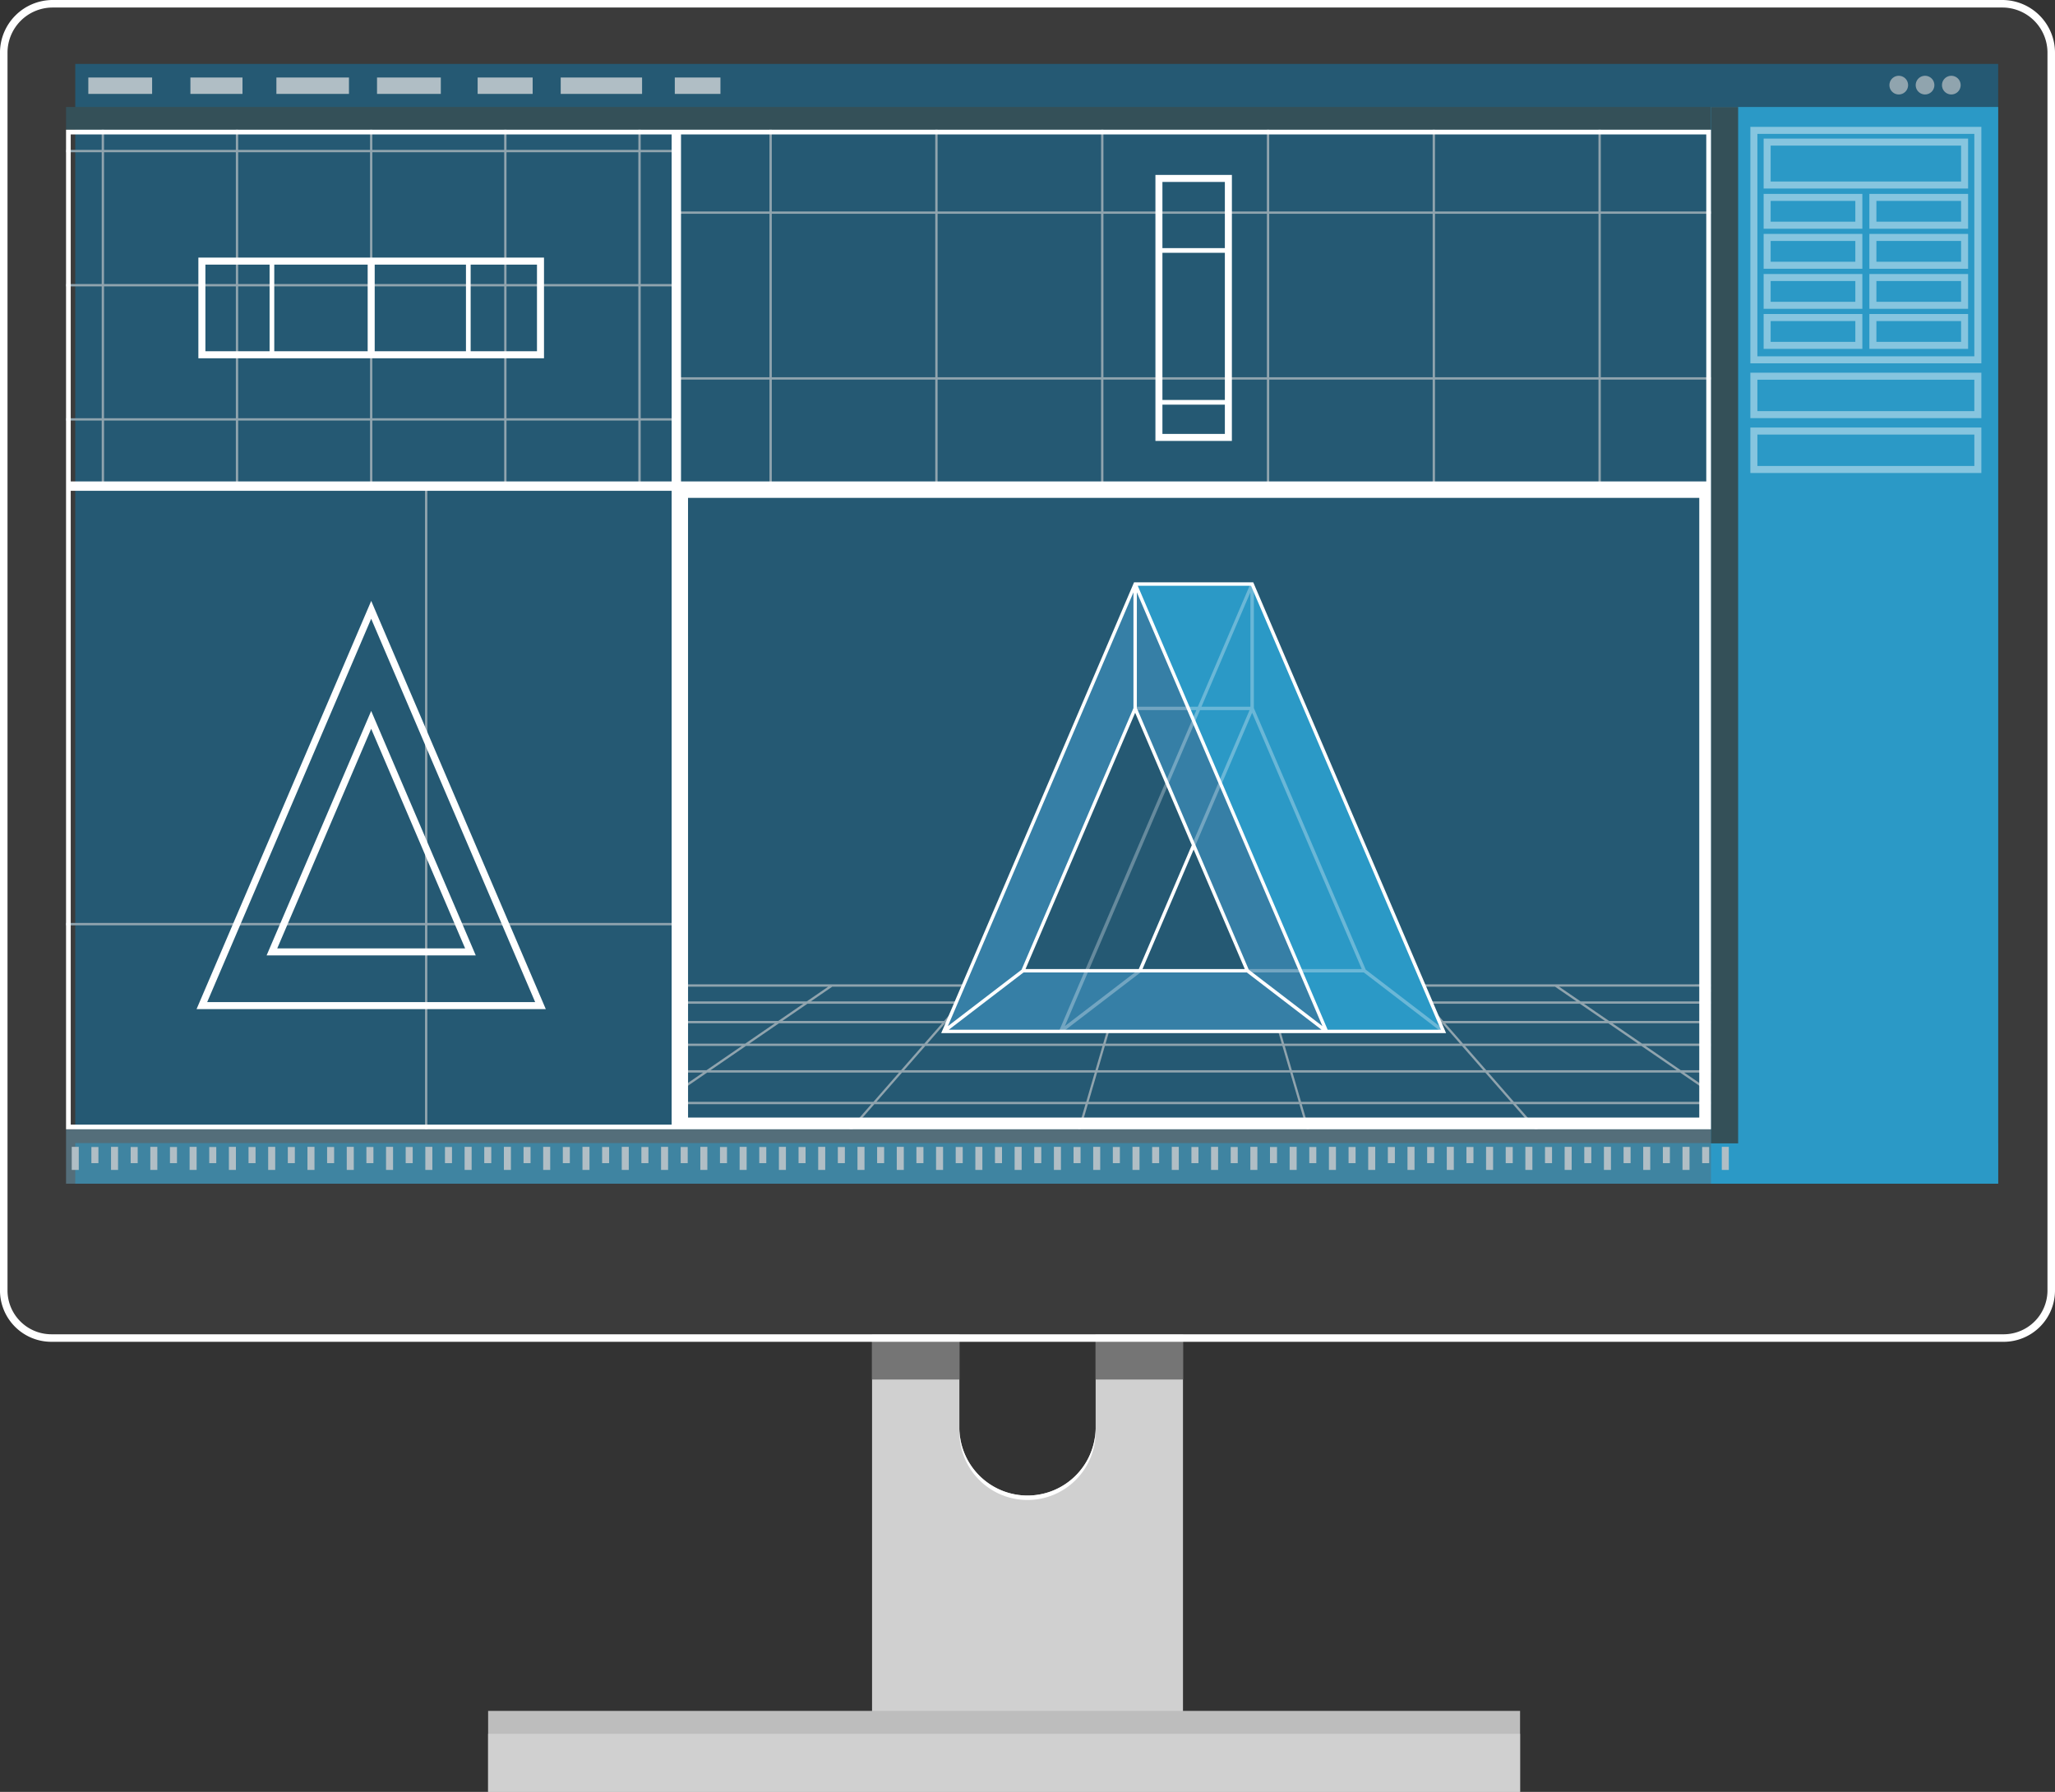 <svg xmlns="http://www.w3.org/2000/svg" xmlns:xlink="http://www.w3.org/1999/xlink" width="272.966" height="238.011" viewBox="0 0 272.966 238.011">
  <rect x="0" y="0" width="272.966" height="238.011" fill="#333333" stroke="none"/>
  <defs>
    <clipPath id="clip-path">
      <rect id="Rectangle_11103" data-name="Rectangle 11103" width="51.186" height="59.691" fill="none"/>
    </clipPath>
  </defs>
  <g id="aPriori_Eaton_Case_Study_Card_Module_1_Geometry_Connection" transform="translate(1 1)">
    <g id="Group_41895" data-name="Group 41895">
      <g id="Group_41894" data-name="Group 41894">
        <g id="Group_41896" data-name="Group 41896">
          <path id="Path_110733" data-name="Path 110733" d="M398.969,490.942v36.114a9.052,9.052,0,0,1-18.1,0V490.942h-11.6V571.79h41.3V490.942Z" transform="translate(-254.434 -338.269)" fill="#d0d0d0"/>
          <rect id="Rectangle_10988" data-name="Rectangle 10988" width="11.597" height="29.566" transform="translate(114.835 152.673)" fill="#757575"/>
          <rect id="Rectangle_10989" data-name="Rectangle 10989" width="11.596" height="29.566" transform="translate(144.536 152.673)" fill="#757575"/>
          <rect id="Rectangle_10990" data-name="Rectangle 10990" width="137.074" height="10.761" transform="translate(63.837 226.25)" fill="#bdbdbd"/>
          <rect id="Rectangle_10991" data-name="Rectangle 10991" width="137.074" height="7.707" transform="translate(63.837 229.304)" fill="#d0d0d0"/>
          <path id="Path_110734" data-name="Path 110734" d="M406.561,607.662a9.052,9.052,0,0,0,18.1,0v-.59a9.052,9.052,0,0,1-18.1,0Z" transform="translate(-280.129 -418.285)" fill="#fff"/>
          <path id="Union_8" data-name="Union 8" d="M-1441.848,12161.229a5.833,5.833,0,0,1-5.817-5.816V11991a6,6,0,0,1,6-6H-1182.7a6,6,0,0,1,6,6v164.412a5.831,5.831,0,0,1-5.814,5.816Z" transform="translate(1447.666 -11985)" fill="#3b3b3b"/>
          <path id="Union_8_-_Outline" data-name="Union 8 - Outline" d="M-1182.514,12161.229a5.831,5.831,0,0,0,5.814-5.816V11991a6,6,0,0,0-6-6h-258.968a6,6,0,0,0-6,6v164.412a5.833,5.833,0,0,0,5.817,5.816h259.334m0,1h-259.334a6.824,6.824,0,0,1-6.817-6.816V11991a7.008,7.008,0,0,1,7-7H-1182.7a7.007,7.007,0,0,1,7,7v164.412A6.823,6.823,0,0,1-1182.514,12162.229Z" transform="translate(1447.666 -11985)" fill="#fff"/>
          <rect id="Rectangle_10993" data-name="Rectangle 10993" width="255.422" height="148.739" transform="translate(8.996 7.488)" fill="#255973"/>
          <path id="Path_110735" data-name="Path 110735" d="M420.978,417.217H285.668v.311h.786l-.786.385v.344l1.486-.728h18.686l-2.846,1.953H285.668v.311h16.873l-3.333,2.288h-13.54v.311h13.087l-3.936,2.7h-9.151v.311h8.7l-4.695,3.222h-4v.311h3.55l-3.55,2.436v.373l4.093-2.809h25.484l-3.4,3.891H285.668v.311h25.9l-2.916,3.335h.4l2.916-3.335h28.048l-.972,3.335h.312l.972-3.335H368.43l.972,3.335h.312l-.972-3.335h28.049l2.916,3.335h.4l-2.916-3.335h25.9v-.311H396.923l-3.4-3.891H419l4.093,2.809v-.373l-3.55-2.436h3.55v-.311h-4L414.4,425.4h8.7v-.311h-9.151l-3.936-2.7H423.1v-.311h-13.54l-3.333-2.288H423.1v-.311H405.772l-2.847-1.953h18.687l1.486.728v-.344l-.785-.385h.785v-.311h-2.12Zm-37.834.311,1.708,1.953H364.763l-.569-1.953Zm-39.586,4.552.667-2.288h20.316l.667,2.288Zm21.74.311.787,2.7h-23.4l.787-2.7Zm-22.052-.311h-21.6l2-2.288h20.27Zm-.091.311-.787,2.7H319.01l2.361-2.7Zm-.878,3.011-.939,3.222H315.921l2.817-3.222Zm.312,0h23.586l.939,3.222H341.651Zm23.9,0h23.54l2.817,3.222H367.427Zm-.09-.311-.787-2.7H387.4l2.362,2.7Zm-.878-3.011-.666-2.288h20.27l2,2.288Zm-20.635-4.552h19l.569,1.953H344.316Zm-19.262,0h18.95L344,419.481H323.914Zm-19.239,0h18.835l-1.708,1.953H303.537Zm-3.3,2.264h20.155l-2,2.288H299.751Zm-3.786,2.6h21.669l-2.362,2.7H295.362Zm-9.084,6.233,4.695-3.222h23.425l-2.817,3.222Zm49.9,4.2H312.247l3.4-3.891h25.6Zm.312,0,1.134-3.891h25.645l1.134,3.891Zm56.093,0H368.652l-1.134-3.891h25.6Zm22.033-4.2h-25.3l-2.817-3.222h23.425Zm-5.148-3.533H390.16l-2.361-2.7h21.669Zm-4.389-3.011H387.527l-2-2.288h20.155Zm-3.786-2.6H385.255l-1.708-1.953h18.835Z" transform="translate(-196.831 -287.471)" fill="#90a4ae"/>
          <rect id="Rectangle_10994" data-name="Rectangle 10994" width="255.422" height="7.227" transform="translate(7.773 149)" fill="#546e7a"/>
          <rect id="Rectangle_10995" data-name="Rectangle 10995" width="255.422" height="5.396" transform="translate(8.996 150.831)" fill="rgba(43,153,198,0.51)"/>
          <rect id="Rectangle_10996" data-name="Rectangle 10996" width="255.422" height="3.021" transform="translate(7.773 13.209)" fill="#345058"/>
          <path id="Path_110769" data-name="Path 110769" d="M0,0H38.151V143.017H0Z" transform="translate(226.267 13.209)" fill="#2b99c6"/>
          <rect id="Rectangle_10998" data-name="Rectangle 10998" width="3.611" height="137.661" transform="translate(226.267 13.209)" fill="#345058"/>
          <path id="Rectangle_10999" data-name="Rectangle 10999" d="M1.239,0h0A1.239,1.239,0,0,1,2.479,1.239v0a1.24,1.24,0,0,1-1.24,1.24h0A1.239,1.239,0,0,1,0,1.24v0A1.239,1.239,0,0,1,1.239,0Z" transform="translate(256.955 9.067)" fill="#90a4ae"/>
          <path id="Rectangle_11000" data-name="Rectangle 11000" d="M1.239,0h0A1.238,1.238,0,0,1,2.478,1.238v0A1.239,1.239,0,0,1,1.239,2.479h0A1.239,1.239,0,0,1,0,1.24v0A1.239,1.239,0,0,1,1.239,0Z" transform="translate(253.465 9.067)" fill="#90a4ae"/>
          <path id="Rectangle_11001" data-name="Rectangle 11001" d="M1.239,0h0A1.239,1.239,0,0,1,2.479,1.239v0A1.239,1.239,0,0,1,1.24,2.479h0A1.24,1.24,0,0,1,0,1.239v0A1.239,1.239,0,0,1,1.239,0Z" transform="translate(249.973 9.067)" fill="#90a4ae"/>
          <rect id="Rectangle_11006" data-name="Rectangle 11006" width="0.933" height="3.065" transform="translate(92.025 151.333)" fill="#b0bec5"/>
          <rect id="Rectangle_11007" data-name="Rectangle 11007" width="0.933" height="2.144" transform="translate(89.416 151.354)" fill="#b0bec5"/>
          <rect id="Rectangle_11008" data-name="Rectangle 11008" width="0.933" height="3.065" transform="translate(86.807 151.333)" fill="#b0bec5"/>
          <rect id="Rectangle_11009" data-name="Rectangle 11009" width="0.933" height="2.144" transform="translate(84.197 151.354)" fill="#b0bec5"/>
          <rect id="Rectangle_11010" data-name="Rectangle 11010" width="0.933" height="3.065" transform="translate(81.588 151.333)" fill="#b0bec5"/>
          <rect id="Rectangle_11011" data-name="Rectangle 11011" width="0.933" height="2.144" transform="translate(78.979 151.354)" fill="#b0bec5"/>
          <rect id="Rectangle_11012" data-name="Rectangle 11012" width="0.933" height="3.065" transform="translate(76.369 151.333)" fill="#b0bec5"/>
          <rect id="Rectangle_11013" data-name="Rectangle 11013" width="0.933" height="2.144" transform="translate(73.76 151.354)" fill="#b0bec5"/>
          <rect id="Rectangle_11014" data-name="Rectangle 11014" width="0.933" height="3.065" transform="translate(71.151 151.333)" fill="#b0bec5"/>
          <rect id="Rectangle_11015" data-name="Rectangle 11015" width="0.933" height="2.144" transform="translate(68.542 151.354)" fill="#b0bec5"/>
          <rect id="Rectangle_11016" data-name="Rectangle 11016" width="0.933" height="3.065" transform="translate(65.933 151.333)" fill="#b0bec5"/>
          <rect id="Rectangle_11017" data-name="Rectangle 11017" width="0.933" height="2.144" transform="translate(63.324 151.354)" fill="#b0bec5"/>
          <rect id="Rectangle_11018" data-name="Rectangle 11018" width="0.933" height="3.065" transform="translate(60.714 151.333)" fill="#b0bec5"/>
          <rect id="Rectangle_11019" data-name="Rectangle 11019" width="0.933" height="2.144" transform="translate(58.105 151.354)" fill="#b0bec5"/>
          <rect id="Rectangle_11020" data-name="Rectangle 11020" width="0.933" height="3.065" transform="translate(55.496 151.333)" fill="#b0bec5"/>
          <rect id="Rectangle_11021" data-name="Rectangle 11021" width="0.933" height="2.144" transform="translate(52.887 151.354)" fill="#b0bec5"/>
          <rect id="Rectangle_11022" data-name="Rectangle 11022" width="0.933" height="3.065" transform="translate(50.277 151.333)" fill="#b0bec5"/>
          <rect id="Rectangle_11023" data-name="Rectangle 11023" width="0.933" height="2.144" transform="translate(47.668 151.354)" fill="#b0bec5"/>
          <rect id="Rectangle_11024" data-name="Rectangle 11024" width="0.933" height="3.065" transform="translate(45.059 151.333)" fill="#b0bec5"/>
          <rect id="Rectangle_11025" data-name="Rectangle 11025" width="0.933" height="2.144" transform="translate(42.449 151.354)" fill="#b0bec5"/>
          <rect id="Rectangle_11026" data-name="Rectangle 11026" width="0.933" height="3.065" transform="translate(39.84 151.333)" fill="#b0bec5"/>
          <rect id="Rectangle_11027" data-name="Rectangle 11027" width="0.933" height="2.144" transform="translate(37.231 151.354)" fill="#b0bec5"/>
          <rect id="Rectangle_11028" data-name="Rectangle 11028" width="0.933" height="3.065" transform="translate(34.622 151.333)" fill="#b0bec5"/>
          <rect id="Rectangle_11029" data-name="Rectangle 11029" width="0.933" height="2.144" transform="translate(32.012 151.354)" fill="#b0bec5"/>
          <rect id="Rectangle_11030" data-name="Rectangle 11030" width="0.933" height="3.065" transform="translate(29.403 151.333)" fill="#b0bec5"/>
          <rect id="Rectangle_11031" data-name="Rectangle 11031" width="0.933" height="2.144" transform="translate(26.794 151.354)" fill="#b0bec5"/>
          <rect id="Rectangle_11032" data-name="Rectangle 11032" width="0.933" height="3.065" transform="translate(24.185 151.333)" fill="#b0bec5"/>
          <rect id="Rectangle_11033" data-name="Rectangle 11033" width="0.933" height="2.144" transform="translate(21.575 151.354)" fill="#b0bec5"/>
          <rect id="Rectangle_11034" data-name="Rectangle 11034" width="0.933" height="3.065" transform="translate(18.966 151.333)" fill="#b0bec5"/>
          <rect id="Rectangle_11035" data-name="Rectangle 11035" width="0.933" height="2.144" transform="translate(16.357 151.354)" fill="#b0bec5"/>
          <rect id="Rectangle_11036" data-name="Rectangle 11036" width="0.933" height="3.065" transform="translate(13.748 151.333)" fill="#b0bec5"/>
          <rect id="Rectangle_11037" data-name="Rectangle 11037" width="0.933" height="2.144" transform="translate(11.139 151.354)" fill="#b0bec5"/>
          <rect id="Rectangle_11038" data-name="Rectangle 11038" width="0.933" height="3.065" transform="translate(8.53 151.333)" fill="#b0bec5"/>
          <rect id="Rectangle_11039" data-name="Rectangle 11039" width="0.933" height="3.065" transform="translate(227.706 151.333)" fill="#b0bec5"/>
          <rect id="Rectangle_11040" data-name="Rectangle 11040" width="0.933" height="2.144" transform="translate(225.097 151.354)" fill="#b0bec5"/>
          <rect id="Rectangle_11041" data-name="Rectangle 11041" width="0.933" height="3.065" transform="translate(222.487 151.333)" fill="#b0bec5"/>
          <rect id="Rectangle_11042" data-name="Rectangle 11042" width="0.933" height="2.144" transform="translate(219.879 151.354)" fill="#b0bec5"/>
          <rect id="Rectangle_11043" data-name="Rectangle 11043" width="0.933" height="3.065" transform="translate(217.269 151.333)" fill="#b0bec5"/>
          <rect id="Rectangle_11044" data-name="Rectangle 11044" width="0.933" height="2.144" transform="translate(214.66 151.354)" fill="#b0bec5"/>
          <rect id="Rectangle_11045" data-name="Rectangle 11045" width="0.933" height="3.065" transform="translate(212.051 151.333)" fill="#b0bec5"/>
          <rect id="Rectangle_11046" data-name="Rectangle 11046" width="0.933" height="2.144" transform="translate(209.441 151.354)" fill="#b0bec5"/>
          <rect id="Rectangle_11047" data-name="Rectangle 11047" width="0.933" height="3.065" transform="translate(206.832 151.333)" fill="#b0bec5"/>
          <rect id="Rectangle_11048" data-name="Rectangle 11048" width="0.933" height="2.144" transform="translate(204.223 151.354)" fill="#b0bec5"/>
          <rect id="Rectangle_11049" data-name="Rectangle 11049" width="0.933" height="3.065" transform="translate(201.614 151.333)" fill="#b0bec5"/>
          <rect id="Rectangle_11050" data-name="Rectangle 11050" width="0.933" height="2.144" transform="translate(199.004 151.354)" fill="#b0bec5"/>
          <rect id="Rectangle_11051" data-name="Rectangle 11051" width="0.933" height="3.065" transform="translate(196.395 151.333)" fill="#b0bec5"/>
          <rect id="Rectangle_11052" data-name="Rectangle 11052" width="0.933" height="2.144" transform="translate(193.786 151.354)" fill="#b0bec5"/>
          <rect id="Rectangle_11053" data-name="Rectangle 11053" width="0.933" height="3.065" transform="translate(191.177 151.333)" fill="#b0bec5"/>
          <rect id="Rectangle_11054" data-name="Rectangle 11054" width="0.933" height="2.144" transform="translate(188.567 151.354)" fill="#b0bec5"/>
          <rect id="Rectangle_11055" data-name="Rectangle 11055" width="0.933" height="3.065" transform="translate(185.958 151.333)" fill="#b0bec5"/>
          <rect id="Rectangle_11056" data-name="Rectangle 11056" width="0.933" height="2.144" transform="translate(183.349 151.354)" fill="#b0bec5"/>
          <rect id="Rectangle_11057" data-name="Rectangle 11057" width="0.933" height="3.065" transform="translate(180.74 151.333)" fill="#b0bec5"/>
          <rect id="Rectangle_11058" data-name="Rectangle 11058" width="0.933" height="2.144" transform="translate(178.13 151.354)" fill="#b0bec5"/>
          <rect id="Rectangle_11059" data-name="Rectangle 11059" width="0.933" height="3.065" transform="translate(175.521 151.333)" fill="#b0bec5"/>
          <rect id="Rectangle_11060" data-name="Rectangle 11060" width="0.933" height="2.144" transform="translate(172.912 151.354)" fill="#b0bec5"/>
          <rect id="Rectangle_11061" data-name="Rectangle 11061" width="0.933" height="3.065" transform="translate(170.303 151.333)" fill="#b0bec5"/>
          <rect id="Rectangle_11062" data-name="Rectangle 11062" width="0.933" height="2.144" transform="translate(167.693 151.354)" fill="#b0bec5"/>
          <rect id="Rectangle_11063" data-name="Rectangle 11063" width="0.933" height="3.065" transform="translate(165.084 151.333)" fill="#b0bec5"/>
          <rect id="Rectangle_11064" data-name="Rectangle 11064" width="0.933" height="2.144" transform="translate(162.475 151.354)" fill="#b0bec5"/>
          <rect id="Rectangle_11065" data-name="Rectangle 11065" width="0.933" height="3.065" transform="translate(159.866 151.333)" fill="#b0bec5"/>
          <rect id="Rectangle_11066" data-name="Rectangle 11066" width="0.933" height="2.144" transform="translate(157.257 151.354)" fill="#b0bec5"/>
          <rect id="Rectangle_11067" data-name="Rectangle 11067" width="0.933" height="3.065" transform="translate(154.647 151.333)" fill="#b0bec5"/>
          <rect id="Rectangle_11068" data-name="Rectangle 11068" width="0.933" height="2.144" transform="translate(152.038 151.354)" fill="#b0bec5"/>
          <rect id="Rectangle_11069" data-name="Rectangle 11069" width="0.933" height="3.065" transform="translate(149.429 151.333)" fill="#b0bec5"/>
          <rect id="Rectangle_11070" data-name="Rectangle 11070" width="0.933" height="2.144" transform="translate(146.819 151.354)" fill="#b0bec5"/>
          <rect id="Rectangle_11071" data-name="Rectangle 11071" width="0.933" height="3.065" transform="translate(144.21 151.333)" fill="#b0bec5"/>
          <rect id="Rectangle_11072" data-name="Rectangle 11072" width="0.933" height="2.144" transform="translate(141.601 151.354)" fill="#b0bec5"/>
          <rect id="Rectangle_11073" data-name="Rectangle 11073" width="0.933" height="3.065" transform="translate(138.992 151.333)" fill="#b0bec5"/>
          <rect id="Rectangle_11074" data-name="Rectangle 11074" width="0.933" height="2.144" transform="translate(136.383 151.354)" fill="#b0bec5"/>
          <rect id="Rectangle_11075" data-name="Rectangle 11075" width="0.933" height="3.065" transform="translate(133.773 151.333)" fill="#b0bec5"/>
          <rect id="Rectangle_11076" data-name="Rectangle 11076" width="0.933" height="2.144" transform="translate(131.164 151.354)" fill="#b0bec5"/>
          <rect id="Rectangle_11077" data-name="Rectangle 11077" width="0.933" height="3.065" transform="translate(128.555 151.333)" fill="#b0bec5"/>
          <rect id="Rectangle_11078" data-name="Rectangle 11078" width="0.933" height="2.144" transform="translate(125.946 151.354)" fill="#b0bec5"/>
          <rect id="Rectangle_11079" data-name="Rectangle 11079" width="0.933" height="3.065" transform="translate(123.336 151.333)" fill="#b0bec5"/>
          <rect id="Rectangle_11080" data-name="Rectangle 11080" width="0.933" height="2.144" transform="translate(120.727 151.354)" fill="#b0bec5"/>
          <rect id="Rectangle_11081" data-name="Rectangle 11081" width="0.933" height="3.065" transform="translate(118.118 151.333)" fill="#b0bec5"/>
          <rect id="Rectangle_11082" data-name="Rectangle 11082" width="0.933" height="2.144" transform="translate(115.508 151.354)" fill="#b0bec5"/>
          <rect id="Rectangle_11083" data-name="Rectangle 11083" width="0.933" height="3.065" transform="translate(112.899 151.333)" fill="#b0bec5"/>
          <rect id="Rectangle_11084" data-name="Rectangle 11084" width="0.933" height="2.144" transform="translate(110.29 151.354)" fill="#b0bec5"/>
          <rect id="Rectangle_11085" data-name="Rectangle 11085" width="0.933" height="3.065" transform="translate(107.681 151.333)" fill="#b0bec5"/>
          <rect id="Rectangle_11086" data-name="Rectangle 11086" width="0.933" height="2.144" transform="translate(105.071 151.354)" fill="#b0bec5"/>
          <rect id="Rectangle_11087" data-name="Rectangle 11087" width="0.933" height="3.065" transform="translate(102.462 151.333)" fill="#b0bec5"/>
          <rect id="Rectangle_11088" data-name="Rectangle 11088" width="0.933" height="2.144" transform="translate(99.853 151.354)" fill="#b0bec5"/>
          <rect id="Rectangle_11089" data-name="Rectangle 11089" width="0.933" height="3.065" transform="translate(97.244 151.333)" fill="#b0bec5"/>
          <rect id="Rectangle_11090" data-name="Rectangle 11090" width="0.933" height="2.144" transform="translate(94.634 151.354)" fill="#b0bec5"/>
          <path id="Path_110742" data-name="Path 110742" d="M408.466,99.534V85.383H423.1v-.311H408.466V63.359H423.1v-.311H408.466V52.192h-.311V63.048H386.442V52.192h-.311V63.048H364.419V52.192h-.311V63.048H342.4V52.192h-.311V63.048H320.372V52.192h-.311V63.048H298.349V52.192h-.311V63.048h-12.37v.311h12.37V85.072h-12.37v.311h12.37V99.534h.311V85.383h21.713V99.534h.311V85.383h21.712V99.534h.311V85.383h21.713V99.534h.311V85.383h21.712V99.534h.311V85.383h21.713V99.534Zm-88.4-14.462H298.349V63.359h21.713Zm22.023,0H320.372V63.359h21.712Zm22.024,0H342.4V63.359h21.712Zm22.023,0H364.419V63.359h21.712Zm.311-21.713h21.712V85.072H386.442Z" transform="translate(-196.831 -35.961)" fill="#90a4ae"/>
          <path id="Path_110743" data-name="Path 110743" d="M72.988,289.855V262.763h33.071v-.311H72.988V204.427h-.311v58.025H24.994v.311H72.677v27.091Z" transform="translate(-17.222 -140.855)" fill="#90a4ae"/>
          <path id="Path_110744" data-name="Path 110744" d="M101.327,99.534V90.823h4.732v-.311h-4.732V73h4.732v-.311h-4.732V55.179h4.732v-.311h-4.732V52.192h-.311v2.676H83.5V52.192h-.311v2.676H65.682V52.192h-.311v2.676H47.86V52.192h-.311v2.676H30.038V52.192h-.311v2.676H25v.311h4.732V72.691H25V73h4.732V90.512H25v.311h4.732v8.711h.311V90.823H47.549v8.711h.311V90.823H65.371v8.711h.311V90.823H83.193v8.711H83.5V90.823h17.511v8.711ZM47.549,90.512H30.038V73H47.549Zm0-17.822H30.038V55.179H47.549ZM65.371,90.512H47.86V73H65.371Zm0-17.822H47.86V55.179H65.371ZM83.193,90.512H65.682V73H83.193Zm0-17.822H65.682V55.179H83.193ZM83.5,55.179h17.511V72.691H83.5ZM83.5,73h17.511V90.513H83.5Z" transform="translate(-17.222 -35.961)" fill="#90a4ae"/>
          <path id="Union_7" data-name="Union 7" d="M81.063,132.77H0V0H218.494V47.342h0V132.77ZM.622,132.148h79.82V47.964H.622Zm82-.933h134.32V48.9H82.618ZM81.686,46.72H217.871V.623H81.686Zm-81.064,0h79.82V.623H.622Z" transform="translate(7.773 16.23)" fill="#fff"/>
          <path id="Union_7_-_Outline" data-name="Union 7 - Outline" d="M218.994,133.27H-.5V-.5H218.994Zm-138.052-1H217.994V47.842H81.063v-1h.123V.5h-.244V47.22H.5v.244H80.942Zm-79.82-.622h78.82V48.464H1.122ZM82.186,46.22H217.371V1.123H82.186Zm-81.064,0h78.82V1.123H1.122Zm216.317,85.494H82.118V48.4h135.32Zm-134.32-1h133.32V49.4H83.118Z" transform="translate(7.773 16.23)" fill="rgba(0,0,0,0)"/>
          <path id="Path_110749" data-name="Path 110749" d="M775.11,82.385H744.427V50.976H775.11Zm-29.751-.933h28.818V51.909H745.36Z" transform="translate(-512.925 -35.123)" fill="rgba(255,255,255,0.43)"/>
          <path id="Path_110750" data-name="Path 110750" d="M777.253,62.611H750.094V55.977h27.159Zm-26.226-.933H776.32V56.91H751.027Z" transform="translate(-516.83 -38.569)" fill="rgba(255,255,255,0.43)"/>
          <path id="Path_110751" data-name="Path 110751" d="M763.207,84.223H750.094V79.6h13.113Zm-12.18-.933h11.247V80.528H751.027Z" transform="translate(-516.83 -54.843)" fill="rgba(255,255,255,0.43)"/>
          <path id="Path_110752" data-name="Path 110752" d="M763.207,101.33H750.094V96.7h13.113Zm-12.18-.933h11.247V97.635H751.027Z" transform="translate(-516.83 -66.63)" fill="rgba(255,255,255,0.43)"/>
          <path id="Path_110753" data-name="Path 110753" d="M763.207,118.437H750.094v-4.628h13.113Zm-12.18-.933h11.247v-2.762H751.027Z" transform="translate(-516.83 -78.417)" fill="rgba(255,255,255,0.43)"/>
          <path id="Path_110754" data-name="Path 110754" d="M763.207,135.544H750.094v-4.628h13.113Zm-12.18-.933h11.247v-2.762H751.027Z" transform="translate(-516.83 -90.204)" fill="rgba(255,255,255,0.43)"/>
          <path id="Path_110755" data-name="Path 110755" d="M808.373,84.223H795.26V79.6h13.113Zm-12.18-.933H807.44V80.528H796.193Z" transform="translate(-547.95 -54.843)" fill="rgba(255,255,255,0.43)"/>
          <path id="Path_110756" data-name="Path 110756" d="M808.373,101.33H795.26V96.7h13.113Zm-12.18-.933H807.44V97.635H796.193Z" transform="translate(-547.95 -66.63)" fill="rgba(255,255,255,0.43)"/>
          <path id="Path_110757" data-name="Path 110757" d="M808.373,118.437H795.26v-4.628h13.113Zm-12.18-.933H807.44v-2.762H796.193Z" transform="translate(-547.95 -78.417)" fill="rgba(255,255,255,0.43)"/>
          <path id="Path_110758" data-name="Path 110758" d="M808.373,135.544H795.26v-4.628h13.113Zm-12.18-.933H807.44v-2.762H796.193Z" transform="translate(-547.95 -90.204)" fill="rgba(255,255,255,0.43)"/>
          <path id="Path_110759" data-name="Path 110759" d="M775.11,162.014H744.427v-6.038H775.11Zm-29.751-.933h28.818v-4.172H745.36Z" transform="translate(-512.925 -107.471)" fill="rgba(255,255,255,0.43)"/>
          <path id="Path_110760" data-name="Path 110760" d="M775.11,185.431H744.427v-6.038H775.11ZM745.36,184.5h28.818v-4.172H745.36Z" transform="translate(-512.925 -123.605)" fill="rgba(255,255,255,0.43)"/>
          <rect id="Rectangle_11091" data-name="Rectangle 11091" width="8.474" height="2.177" transform="translate(10.732 9.296)" fill="#b0bec5"/>
          <rect id="Rectangle_11092" data-name="Rectangle 11092" width="6.919" height="2.177" transform="translate(24.292 9.296)" fill="#b0bec5"/>
          <rect id="Rectangle_11093" data-name="Rectangle 11093" width="9.64" height="2.177" transform="translate(35.714 9.296)" fill="#b0bec5"/>
          <rect id="Rectangle_11094" data-name="Rectangle 11094" width="8.474" height="2.177" transform="translate(49.08 9.296)" fill="#b0bec5"/>
          <rect id="Rectangle_11095" data-name="Rectangle 11095" width="7.308" height="2.177" transform="translate(62.445 9.296)" fill="#b0bec5"/>
          <rect id="Rectangle_11096" data-name="Rectangle 11096" width="10.807" height="2.177" transform="translate(73.479 9.296)" fill="#b0bec5"/>
          <rect id="Rectangle_11097" data-name="Rectangle 11097" width="6.064" height="2.177" transform="translate(88.633 9.296)" fill="#b0bec5"/>
          <path id="Path_110761" data-name="Path 110761" d="M127.133,307.665H80.743l23.2-54.222Zm-44.977-.933H125.72l-21.782-50.917Zm35.674-6.2H90.047l13.891-32.474ZM91.46,299.6h24.957l-12.479-29.169Z" transform="translate(-55.634 -174.627)" fill="#fff"/>
          <path id="Path_110762" data-name="Path 110762" d="M127.427,120.182H81.517V106.81h45.91Zm-44.977-.933h44.044V107.743H82.45Z" transform="translate(-56.167 -73.594)" fill="#fff"/>
          <rect id="Rectangle_11098" data-name="Rectangle 11098" width="0.933" height="12.439" transform="translate(47.838 33.682)" fill="#fff"/>
          <rect id="Rectangle_11099" data-name="Rectangle 11099" width="0.622" height="12.439" transform="translate(34.809 33.682)" fill="#fff"/>
          <rect id="Rectangle_11100" data-name="Rectangle 11100" width="0.622" height="12.439" transform="translate(60.894 33.682)" fill="#fff"/>
          <path id="Path_110763" data-name="Path 110763" d="M500.456,106.832H490.3V71.5h10.159Zm-9.226-.933h8.293V72.43H491.23Z" transform="translate(-337.825 -49.263)" fill="#fff"/>
          <rect id="Rectangle_11101" data-name="Rectangle 11101" width="9.226" height="0.622" transform="translate(152.939 52.127)" fill="#fff"/>
          <rect id="Rectangle_11102" data-name="Rectangle 11102" width="9.226" height="0.622" transform="translate(152.939 31.957)" fill="#fff"/>
          <path id="Path_110764" data-name="Path 110764" d="M448.626,299.374h15.537l-14.9,34.841H433.722Z" transform="translate(-298.843 -206.274)" fill="#255973"/>
          <path id="Path_110765" data-name="Path 110765" d="M481.648,246.237h15.537l25.421,59.424H507.069Z" transform="translate(-331.865 -169.662)" fill="#2b99c6"/>
          <path id="Path_110766" data-name="Path 110766" d="M425.325,246.237l25.421,59.424H399.9Zm0,16.525-14.9,34.841H440.23Z" transform="translate(-275.543 -169.662)" fill="#367fa6"/>
          <g id="Group_41892" data-name="Group 41892" transform="translate(139.692 76.486)" opacity="0.3">
            <g id="Group_41891" data-name="Group 41891">
              <g id="Group_41890" data-name="Group 41890" clip-path="url(#clip-path)">
                <path id="Path_110767" data-name="Path 110767" d="M449.408,305.464l.137.179,10.516-8.058-.274-.358-9.834,7.535,17.955-41.971h6.579l-4.015,9.386-3.535,8.262.245.573,3.535-8.262,4.112-9.611,14.562,34.042H474.2v.451h15.461l10.456,8.012.274-.358-10.469-8.023-14.862-34.744V246.041h-.225l-.207-.089-7.011,16.388h-8.32v.451h8.127L449.2,305.376ZM468.1,262.34l6.5-15.2v15.2Z" transform="translate(-449.201 -245.952)" fill="#fff"/>
              </g>
            </g>
          </g>
          <path id="Path_110768" data-name="Path 110768" d="M398.807,305.386h67.062l-.134-.314-25.479-59.56H424.421l-.058.137Zm40.324-8.509H425.544L432.338,281Zm-29.124,0,14.562-34.041,7.523,17.587-7.04,16.455Zm14.788-50.039,24.65,57.62-9.787-7.5-14.863-34.744Zm24.53,58.1H399.814l9.928-7.607H439.4Zm-49.63-.477,24.649-57.62v15.378l-14.863,34.744Zm65.49.477H450.139l-25.227-58.973h15.047Z" transform="translate(-274.786 -169.162)" fill="#fff"/>
        </g>
      </g>
    </g>
  </g>
</svg>
